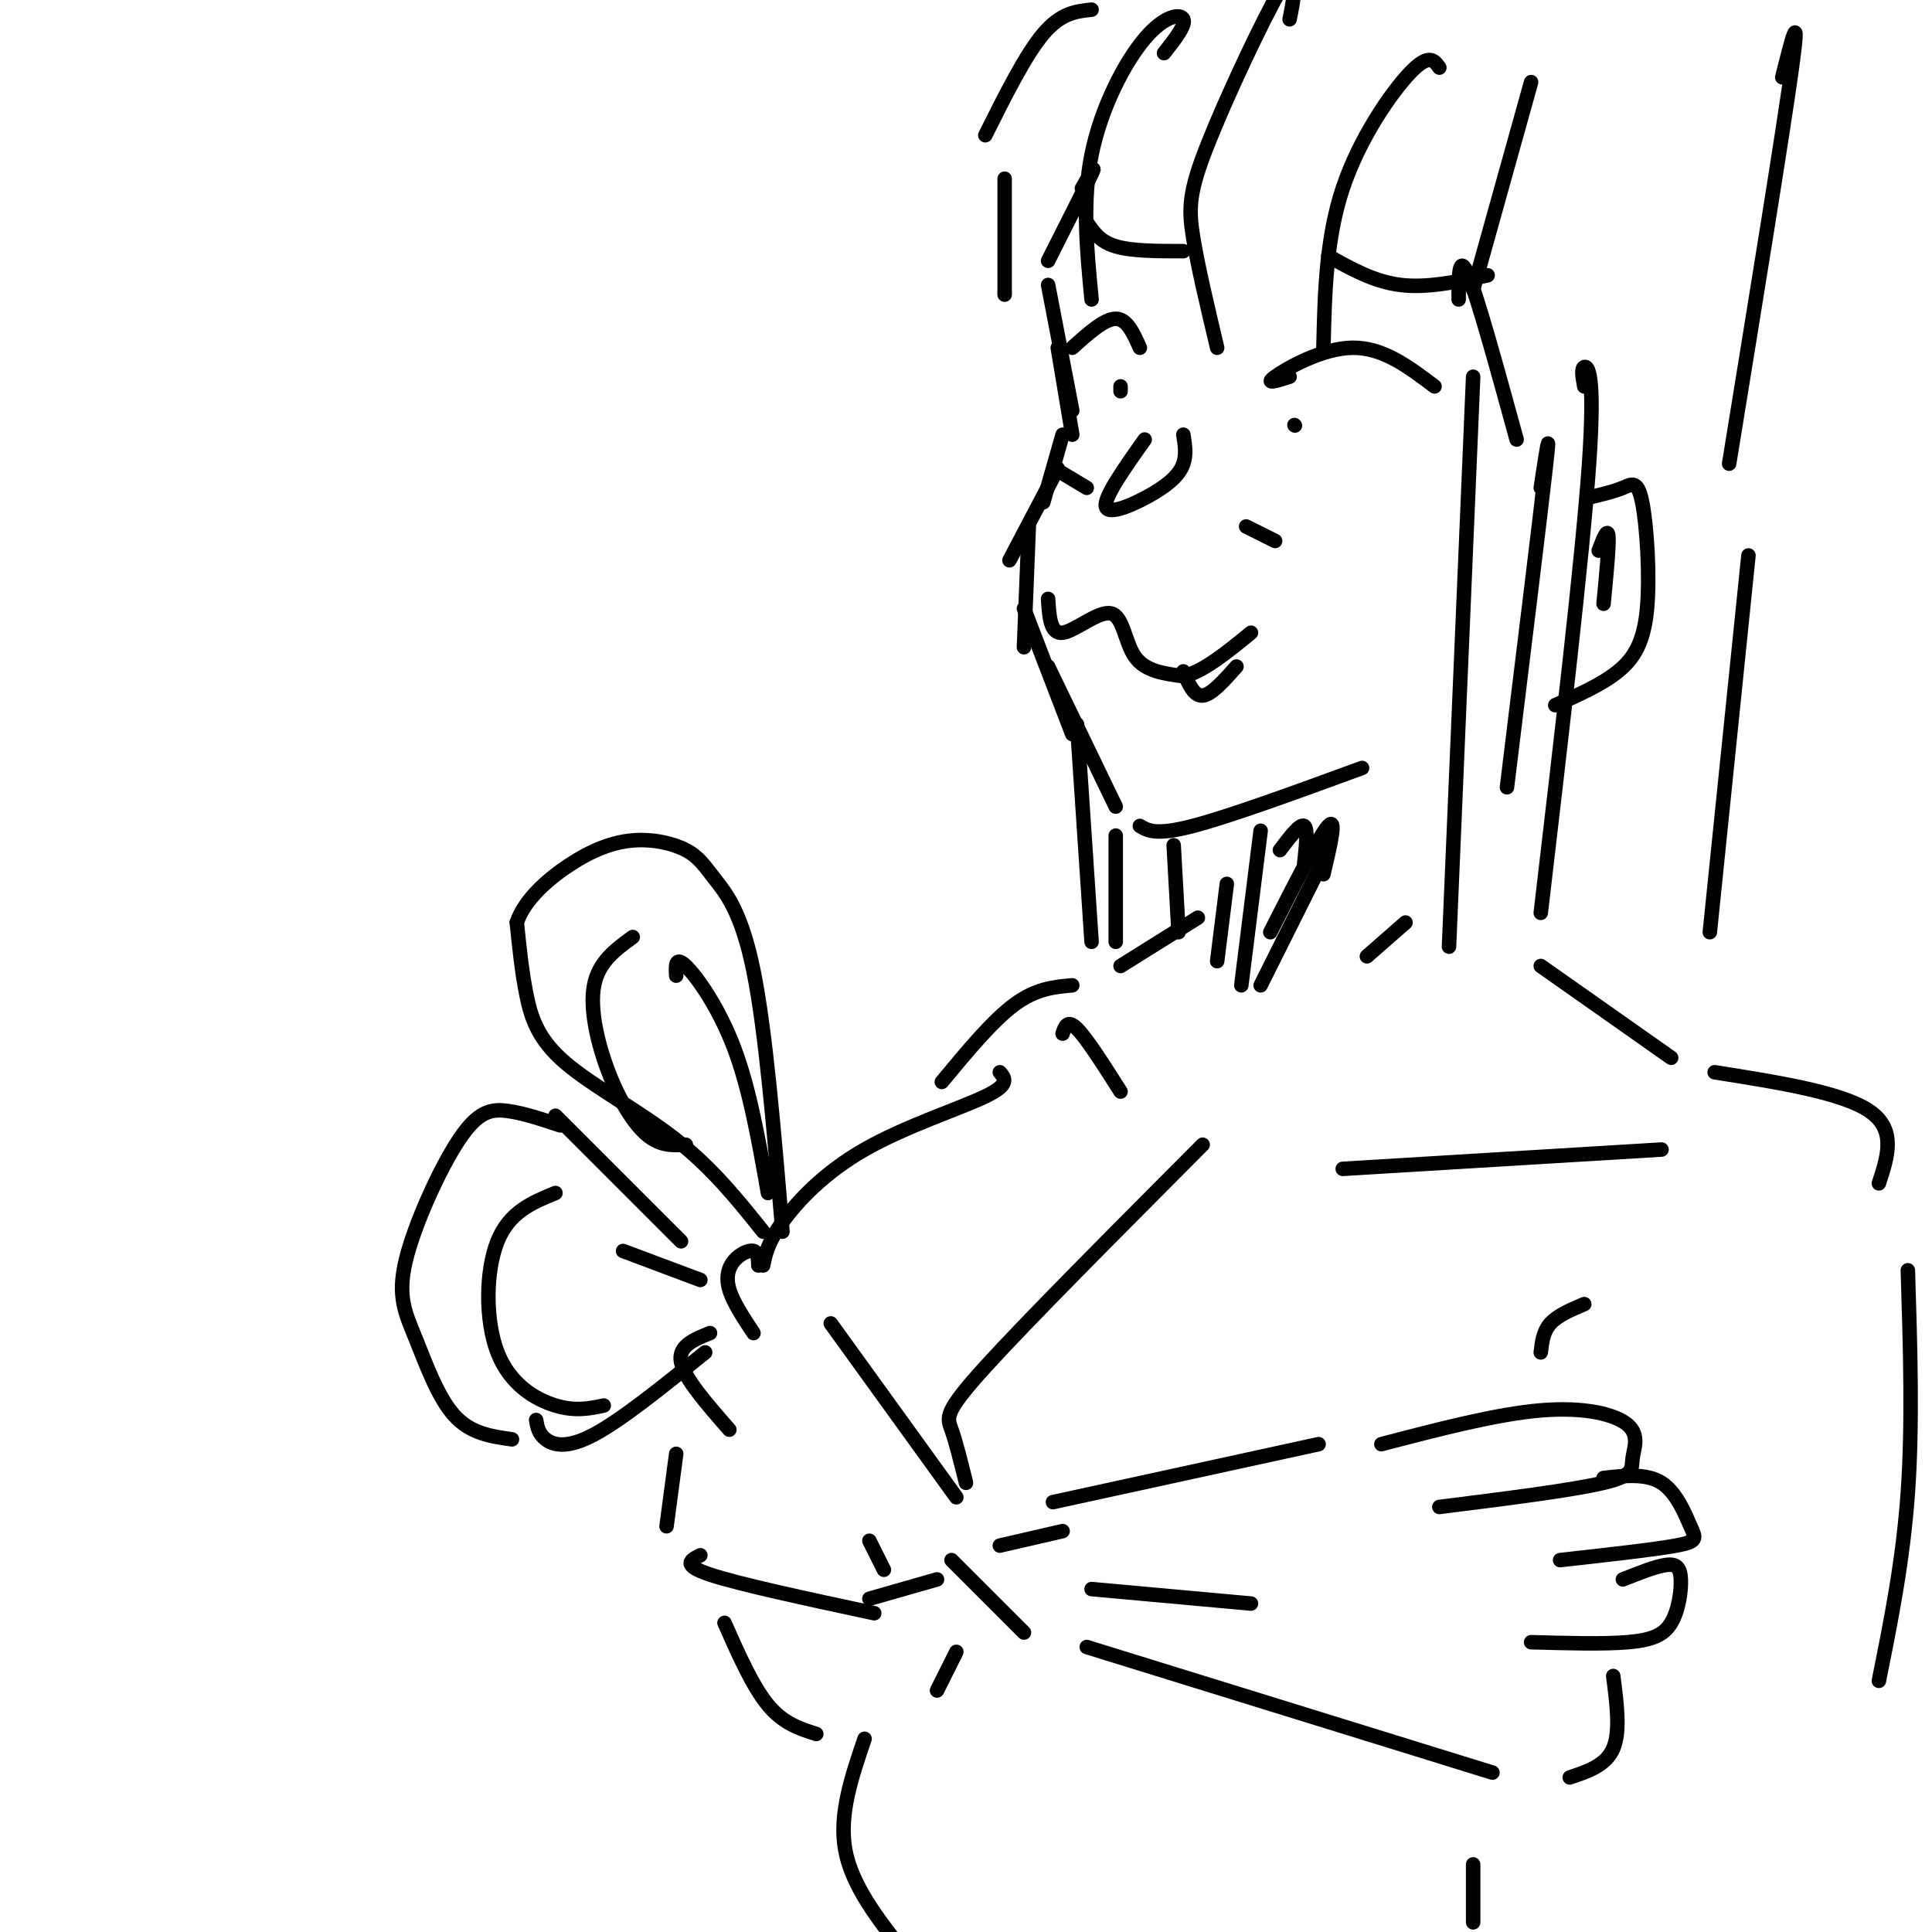 <svg viewBox='0 0 400 400' version='1.1' xmlns='http://www.w3.org/2000/svg' xmlns:xlink='http://www.w3.org/1999/xlink'><g fill='none' stroke='rgb(0,0,0)' stroke-width='3' stroke-linecap='round' stroke-linejoin='round'><path d='M224,39c1.583,-2.750 3.167,-5.500 2,-3c-1.167,2.500 -5.083,10.250 -9,18'/><path d='M217,59c0.000,0.000 5.000,26.000 5,26'/><path d='M219,72c0.000,0.000 3.000,18.000 3,18'/><path d='M220,90c0.000,0.000 -4.000,14.000 -4,14'/><path d='M219,97c0.000,0.000 -10.000,19.000 -10,19'/><path d='M213,109c0.000,0.000 -1.000,25.000 -1,25'/><path d='M212,126c0.000,0.000 10.000,26.000 10,26'/><path d='M217,138c0.000,0.000 14.000,29.000 14,29'/><path d='M237,91c-4.333,6.113 -8.667,12.226 -8,14c0.667,1.774 6.333,-0.792 10,-3c3.667,-2.208 5.333,-4.060 6,-6c0.667,-1.940 0.333,-3.970 0,-6'/><path d='M222,72c3.333,-3.000 6.667,-6.000 9,-6c2.333,0.000 3.667,3.000 5,6'/><path d='M232,80c0.000,0.000 0.000,1.000 0,1'/><path d='M267,78c-2.667,0.844 -5.333,1.689 -3,0c2.333,-1.689 9.667,-5.911 16,-6c6.333,-0.089 11.667,3.956 17,8'/><path d='M268,88c0.000,0.000 0.100,0.100 0.1,0.1'/><path d='M258,109c0.000,0.000 6.000,3.000 6,3'/><path d='M220,98c0.000,0.000 5.000,3.000 5,3'/><path d='M225,46c1.333,2.000 2.667,4.000 6,5c3.333,1.000 8.667,1.000 14,1'/><path d='M275,53c4.750,2.667 9.500,5.333 15,6c5.500,0.667 11.750,-0.667 18,-2'/><path d='M217,124c0.226,3.655 0.452,7.310 3,7c2.548,-0.310 7.417,-4.583 10,-4c2.583,0.583 2.881,6.024 5,9c2.119,2.976 6.060,3.488 10,4'/><path d='M245,140c4.000,-0.833 9.000,-4.917 14,-9'/><path d='M245,139c1.083,2.583 2.167,5.167 4,5c1.833,-0.167 4.417,-3.083 7,-6'/><path d='M236,171c1.667,1.000 3.333,2.000 11,0c7.667,-2.000 21.333,-7.000 35,-12'/><path d='M329,103c2.563,-0.611 5.126,-1.222 7,-2c1.874,-0.778 3.059,-1.724 4,3c0.941,4.724 1.638,15.118 1,22c-0.638,6.882 -2.611,10.252 -6,13c-3.389,2.748 -8.195,4.874 -13,7'/><path d='M328,80c-0.333,-1.844 -0.667,-3.689 0,-4c0.667,-0.311 2.333,0.911 1,20c-1.333,19.089 -5.667,56.044 -10,93'/><path d='M305,78c0.000,0.000 -5.000,118.000 -5,118'/><path d='M267,4c0.340,-1.681 0.679,-3.362 1,-6c0.321,-2.638 0.622,-6.233 -3,0c-3.622,6.233 -11.167,22.293 -15,32c-3.833,9.707 -3.952,13.059 -3,19c0.952,5.941 2.976,14.470 5,23'/><path d='M241,11c2.268,-2.875 4.536,-5.750 4,-7c-0.536,-1.250 -3.875,-0.875 -8,4c-4.125,4.875 -9.036,14.250 -11,24c-1.964,9.750 -0.982,19.875 0,30'/><path d='M226,2c-3.167,0.333 -6.333,0.667 -10,5c-3.667,4.333 -7.833,12.667 -12,21'/><path d='M208,37c0.000,0.000 0.000,24.000 0,24'/><path d='M302,62c0.000,-4.917 0.000,-9.833 2,-5c2.000,4.833 6.000,19.417 10,34'/><path d='M317,17c0.000,0.000 -12.000,43.000 -12,43'/><path d='M298,14c-1.067,-1.511 -2.133,-3.022 -6,1c-3.867,4.022 -10.533,13.578 -14,24c-3.467,10.422 -3.733,21.711 -4,33'/><path d='M369,16c1.917,-7.667 3.833,-15.333 2,-2c-1.833,13.333 -7.417,47.667 -13,82'/><path d='M362,115c0.000,0.000 -8.000,78.000 -8,78'/><path d='M223,150c0.000,0.000 3.000,45.000 3,45'/><path d='M231,173c0.000,0.000 0.000,22.000 0,22'/><path d='M261,172c0.000,0.000 -4.000,32.000 -4,32'/><path d='M275,176c0.000,0.000 -14.000,28.000 -14,28'/><path d='M274,181c1.417,-6.000 2.833,-12.000 1,-10c-1.833,2.000 -6.917,12.000 -12,22'/><path d='M270,179c0.417,-3.750 0.833,-7.500 0,-8c-0.833,-0.500 -2.917,2.250 -5,5'/><path d='M243,175c0.000,0.000 1.000,18.000 1,18'/><path d='M254,183c0.000,0.000 -2.000,16.000 -2,16'/><path d='M319,101c1.083,-7.167 2.167,-14.333 1,-4c-1.167,10.333 -4.583,38.167 -8,66'/><path d='M331,114c0.917,-2.417 1.833,-4.833 2,-3c0.167,1.833 -0.417,7.917 -1,14'/><path d='M291,191c0.000,0.000 -8.000,7.000 -8,7'/><path d='M248,190c0.000,0.000 -16.000,10.000 -16,10'/><path d='M319,200c0.000,0.000 27.000,19.000 27,19'/><path d='M222,204c-3.750,0.333 -7.500,0.667 -12,4c-4.500,3.333 -9.750,9.667 -15,16'/><path d='M355,222c13.167,2.083 26.333,4.167 32,8c5.667,3.833 3.833,9.417 2,15'/><path d='M220,214c0.500,-1.500 1.000,-3.000 3,-1c2.000,2.000 5.500,7.500 9,13'/><path d='M278,242c0.000,0.000 66.000,-4.000 66,-4'/><path d='M207,222c1.077,1.262 2.155,2.524 -3,5c-5.155,2.476 -16.542,6.167 -25,11c-8.458,4.833 -13.988,10.810 -17,15c-3.012,4.190 -3.506,6.595 -4,9'/><path d='M249,237c-18.156,18.222 -36.311,36.444 -45,46c-8.689,9.556 -7.911,10.444 -7,13c0.911,2.556 1.956,6.778 3,11'/><path d='M157,262c-0.030,-1.369 -0.060,-2.738 -1,-3c-0.940,-0.262 -2.792,0.583 -4,2c-1.208,1.417 -1.774,3.405 -1,6c0.774,2.595 2.887,5.798 5,9'/><path d='M147,276c-3.333,1.333 -6.667,2.667 -6,6c0.667,3.333 5.333,8.667 10,14'/><path d='M172,274c0.000,0.000 26.000,36.000 26,36'/><path d='M140,301c0.000,0.000 -2.000,15.000 -2,15'/><path d='M145,322c-2.000,1.000 -4.000,2.000 2,4c6.000,2.000 20.000,5.000 34,8'/><path d='M218,311c0.000,0.000 55.000,-12.000 55,-12'/><path d='M286,299c11.933,-3.118 23.866,-6.236 33,-7c9.134,-0.764 15.469,0.826 18,3c2.531,2.174 1.258,4.931 1,7c-0.258,2.069 0.498,3.448 -6,5c-6.498,1.552 -20.249,3.276 -34,5'/><path d='M332,306c4.446,-0.494 8.893,-0.988 12,1c3.107,1.988 4.875,6.458 6,9c1.125,2.542 1.607,3.155 -3,4c-4.607,0.845 -14.304,1.923 -24,3'/><path d='M336,327c3.443,-1.367 6.887,-2.734 9,-3c2.113,-0.266 2.896,0.568 3,3c0.104,2.432 -0.472,6.463 -2,9c-1.528,2.537 -4.008,3.582 -9,4c-4.992,0.418 -12.496,0.209 -20,0'/><path d='M225,341c0.000,0.000 84.000,26.000 84,26'/><path d='M334,347c0.750,5.750 1.500,11.500 0,15c-1.500,3.500 -5.250,4.750 -9,6'/><path d='M226,329c0.000,0.000 33.000,3.000 33,3'/><path d='M197,323c0.000,0.000 15.000,15.000 15,15'/><path d='M207,320c0.000,0.000 13.000,-3.000 13,-3'/><path d='M180,319c0.000,0.000 3.000,6.000 3,6'/><path d='M194,327c0.000,0.000 -14.000,4.000 -14,4'/><path d='M158,255c-5.232,-6.548 -10.464,-13.095 -18,-19c-7.536,-5.905 -17.375,-11.167 -23,-16c-5.625,-4.833 -7.036,-9.238 -8,-14c-0.964,-4.762 -1.482,-9.881 -2,-15'/><path d='M107,191c1.554,-4.719 6.438,-9.017 11,-12c4.562,-2.983 8.803,-4.650 13,-5c4.197,-0.350 8.352,0.618 11,2c2.648,1.382 3.790,3.180 6,6c2.210,2.820 5.489,6.663 8,19c2.511,12.337 4.256,33.169 6,54'/><path d='M131,194c-3.530,2.565 -7.060,5.131 -8,10c-0.940,4.869 0.708,12.042 3,18c2.292,5.958 5.226,10.702 8,13c2.774,2.298 5.387,2.149 8,2'/><path d='M140,202c-0.111,-2.067 -0.222,-4.133 2,-2c2.222,2.133 6.778,8.467 10,17c3.222,8.533 5.111,19.267 7,30'/><path d='M116,233c-3.855,-1.287 -7.709,-2.574 -11,-3c-3.291,-0.426 -6.017,0.007 -10,6c-3.983,5.993 -9.222,17.544 -11,25c-1.778,7.456 -0.094,10.815 2,16c2.094,5.185 4.598,12.196 8,16c3.402,3.804 7.701,4.402 12,5'/><path d='M111,294c0.244,1.422 0.489,2.844 2,4c1.511,1.156 4.289,2.044 10,-1c5.711,-3.044 14.356,-10.022 23,-17'/><path d='M115,231c0.000,0.000 26.000,26.000 26,26'/><path d='M115,247c-4.774,1.952 -9.548,3.905 -12,10c-2.452,6.095 -2.583,16.333 0,23c2.583,6.667 7.881,9.762 12,11c4.119,1.238 7.060,0.619 10,0'/><path d='M129,259c0.000,0.000 16.000,6.000 16,6'/><path d='M150,336c2.917,6.583 5.833,13.167 9,17c3.167,3.833 6.583,4.917 10,6'/><path d='M198,342c0.000,0.000 -4.000,8.000 -4,8'/><path d='M179,360c-2.667,7.833 -5.333,15.667 -4,23c1.333,7.333 6.667,14.167 12,21'/><path d='M305,386c0.000,0.000 0.000,12.000 0,12'/><path d='M328,270c-2.750,1.167 -5.500,2.333 -7,4c-1.500,1.667 -1.750,3.833 -2,6'/><path d='M395,263c0.500,15.917 1.000,31.833 0,46c-1.000,14.167 -3.500,26.583 -6,39'/></g>
</svg>